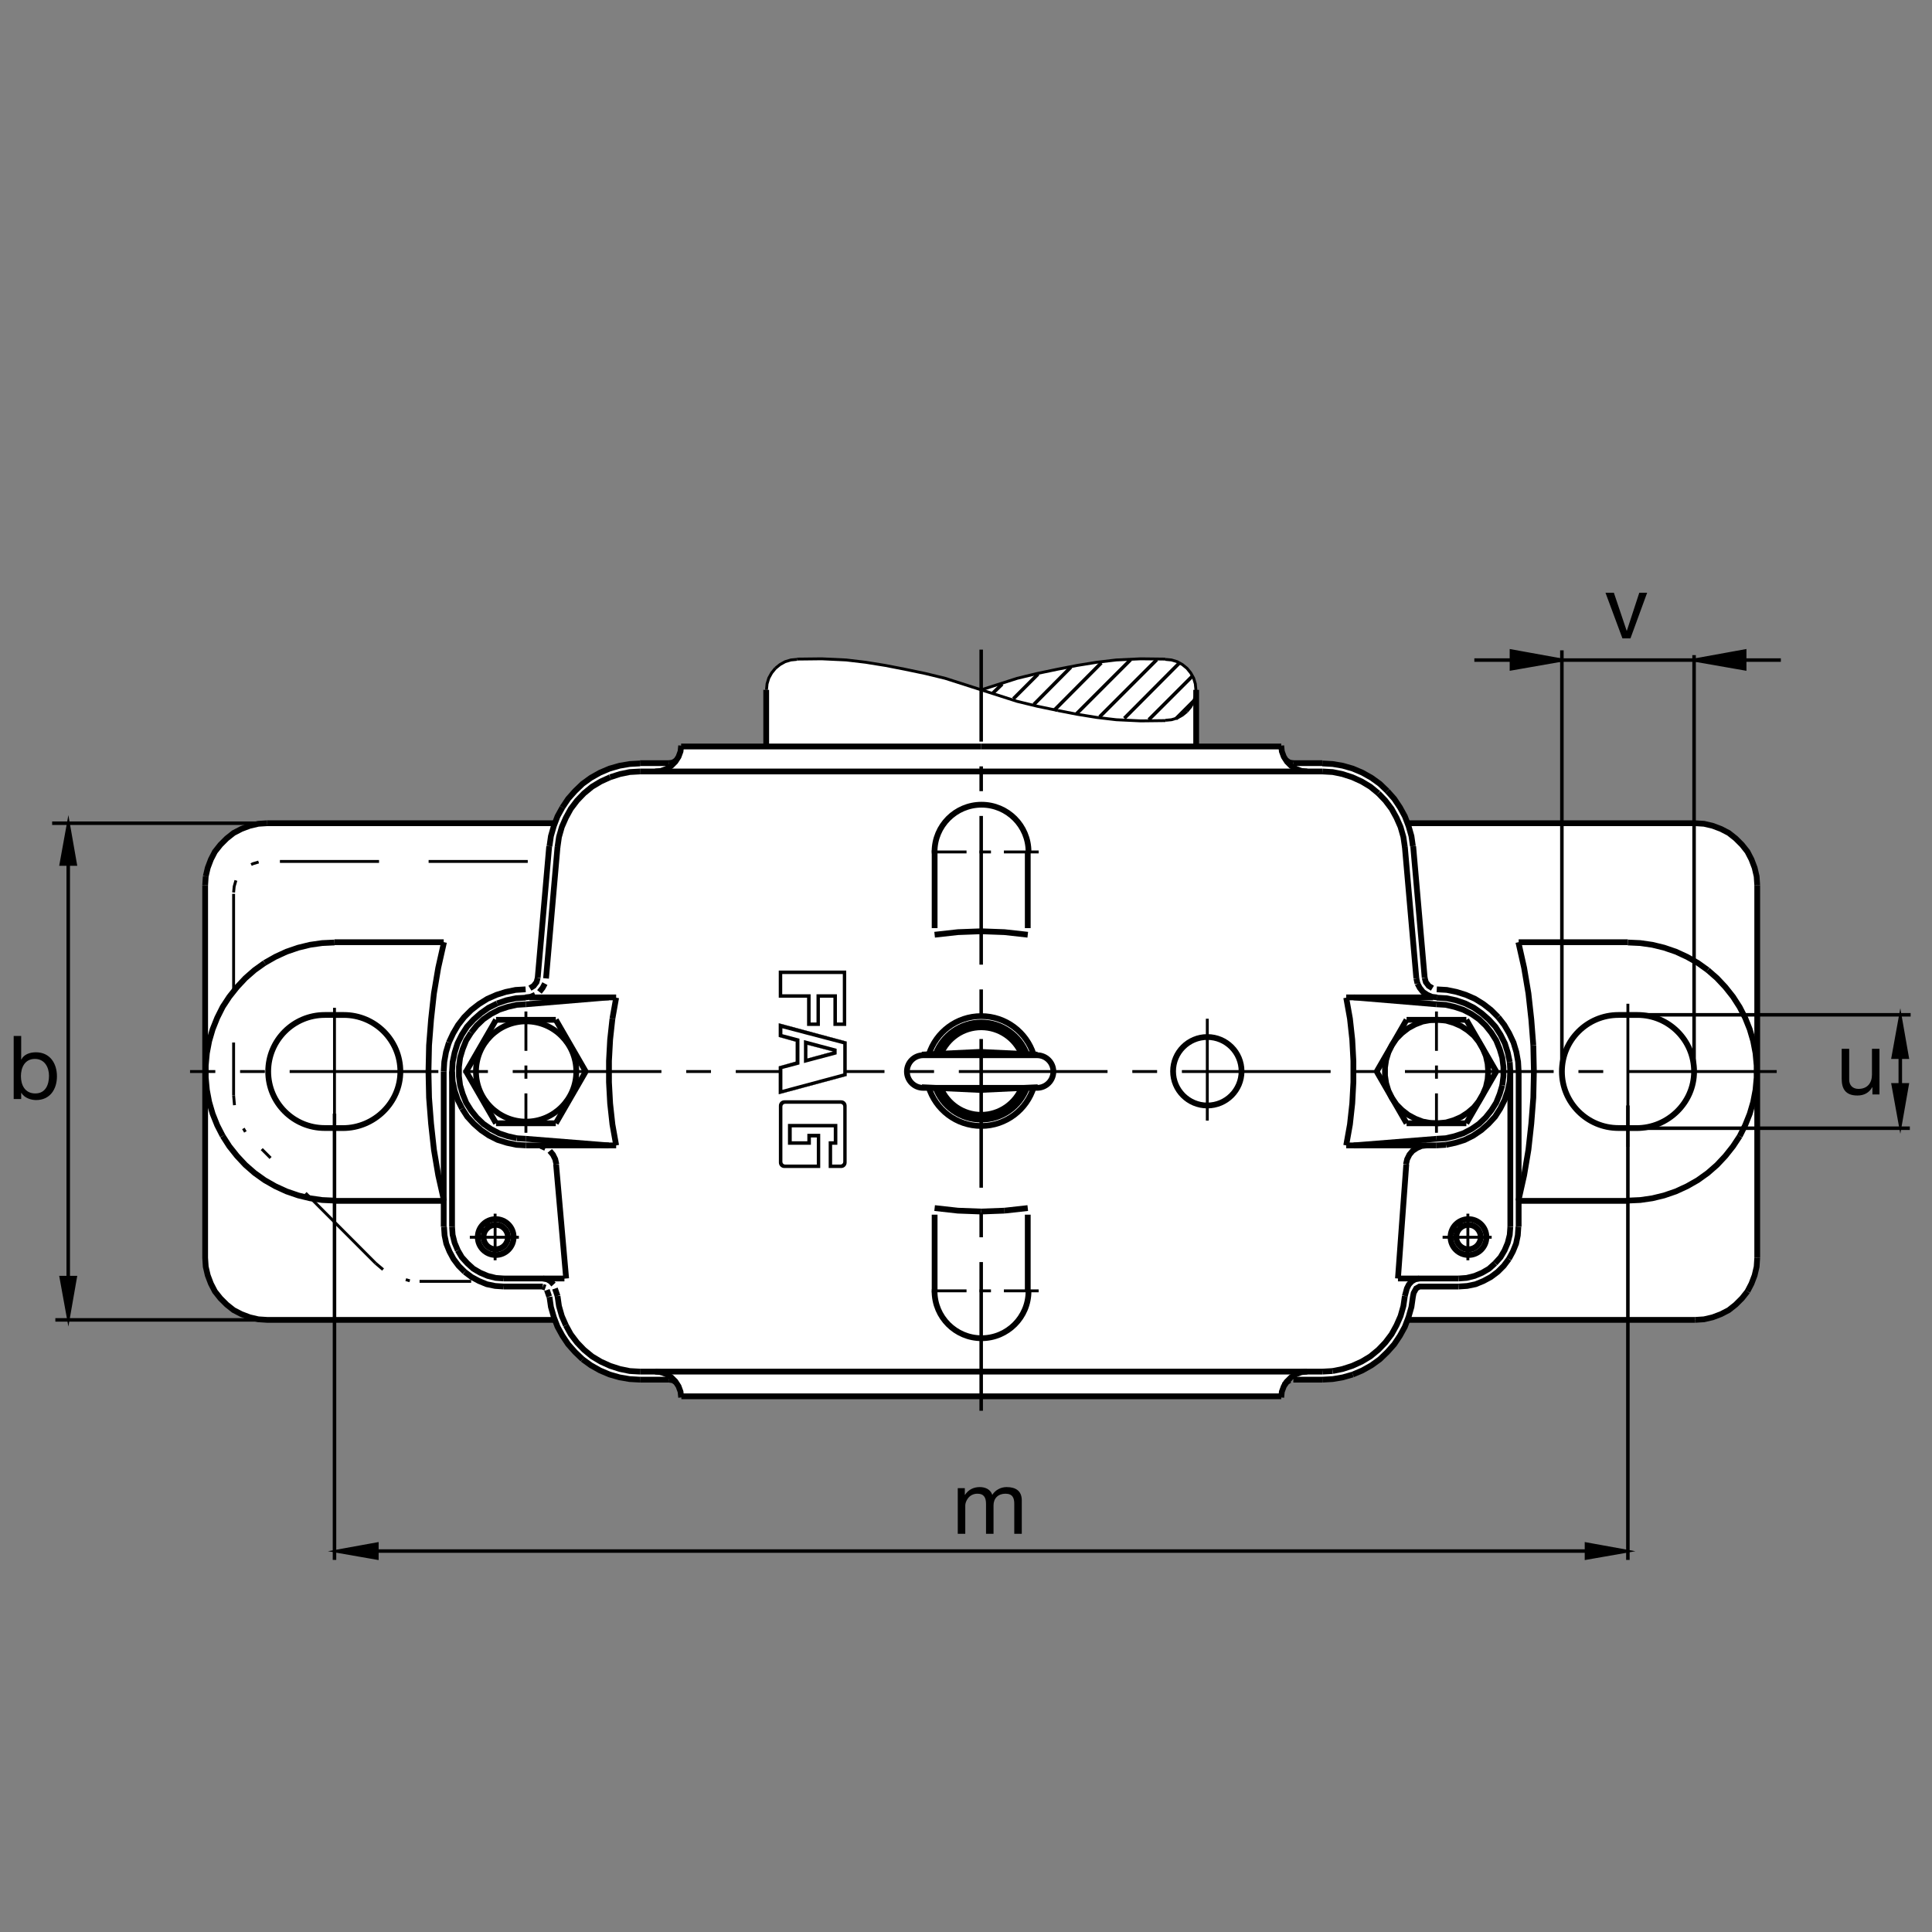 <?xml version="1.0" encoding="utf-8"?>
<!-- Generator: Adobe Illustrator 22.1.0, SVG Export Plug-In . SVG Version: 6.00 Build 0)  -->
<svg version="1.1" id="Ebene_1" xmlns="http://www.w3.org/2000/svg" xmlns:xlink="http://www.w3.org/1999/xlink" x="0px" y="0px"
	 viewBox="0 0 779.526 779.526" style="enable-background:new 0 0 779.526 779.526;" xml:space="preserve">
<rect x="0" y="0" width="779.526" height="779.526" fill="#808080" stroke="none"/>
<style type="text/css">
	.st0{fill:none;}
	.st1{fill-rule:evenodd;clip-rule:evenodd;fill:#FFFFFF;}
	.st2{fill:none;stroke:#000000;stroke-width:1.165;stroke-miterlimit:10;}
	.st3{fill:none;stroke:#000000;stroke-width:1.417;stroke-miterlimit:10.433;stroke-dasharray:60,10,10,10;}
	.st4{fill:none;stroke:#000000;stroke-width:1.165;stroke-miterlimit:10.433;stroke-dasharray:60,10,10,10;}
	.st5{fill:none;stroke:#000000;stroke-width:1.165;stroke-miterlimit:10.433;stroke-dasharray:40,20;}
	.st6{fill-rule:evenodd;clip-rule:evenodd;stroke:#000000;stroke-width:1.165;stroke-miterlimit:10.433;stroke-dasharray:40,20;}
	.st7{fill:none;stroke:#000000;stroke-width:2.329;stroke-miterlimit:10;}
	.st8{fill-rule:evenodd;clip-rule:evenodd;stroke:#000000;stroke-width:2.329;stroke-miterlimit:10;}
	.st9{fill:none;stroke:#000000;stroke-width:2.33;stroke-miterlimit:10.433;}
	.st10{fill:#FFFFFF;}
	.st11{fill-rule:evenodd;clip-rule:evenodd;stroke:#000000;stroke-width:0.095;stroke-miterlimit:3.864;}
	.st12{fill:none;stroke:#000000;stroke-width:1.417;stroke-miterlimit:10;}
	.st13{fill:none;stroke:#000000;stroke-width:1.417;stroke-miterlimit:3.864;}
	.st14{stroke:#000000;stroke-width:1.165;stroke-miterlimit:10;}
</style>
<polygon class="st0" points="0,0 779.526,0 779.526,779.526 0,779.526 0,0 "/>
<polygon class="st1" points="272.717,557.744 273.777,559.336 274.587,561.533 274.822,563.388 395.891,563.388 516.977,563.418 
	517.193,561.533 518.003,559.336 519.048,557.715 520.327,556.894 521.831,556.67 533.55,556.67 537.719,556.435 541.782,555.742 
	545.835,554.58 549.663,552.959 553.374,550.869 556.743,548.437 559.751,545.537 562.544,542.402 564.858,538.926 566.831,535.332 
	568.111,532.549 683.96,532.549 687.553,532.315 691.031,531.504 694.399,530.224 697.524,528.604 700.307,526.396 702.857,523.847 
	705.063,521.065 706.685,517.93 707.964,514.57 708.774,511.093 709.009,507.5 709.009,432.343 709.009,357.202 708.774,353.606 
	707.964,350.127 706.685,346.762 705.063,343.63 702.857,340.847 700.307,338.298 697.524,336.094 694.399,334.47 691.031,333.196 
	687.553,332.383 683.96,332.151 567.993,332.099 566.831,329.367 564.858,325.774 562.544,322.295 559.751,319.162 556.743,316.264 
	553.374,313.828 549.663,311.74 545.835,310.117 541.782,308.957 537.719,308.262 533.55,307.915 521.831,307.915 533.55,307.915 
	521.831,307.915 520.327,307.683 518.999,306.819 518.003,305.361 517.193,303.159 516.958,301.189 482.632,301.189 
	482.524,278.342 482.29,275.906 481.596,273.586 480.434,271.499 478.921,269.643 477.066,268.135 474.986,266.977 472.661,266.281 
	470.229,265.932 460.259,265.818 450.396,266.281 442.514,267.21 434.624,268.484 426.851,269.992 418.501,271.731 410.386,273.701 
	395.891,278.342 381.396,273.701 373.276,271.731 364.929,269.992 357.158,268.484 349.272,267.21 341.387,266.281 331.529,265.818 
	321.555,265.932 319.121,266.281 316.799,266.977 314.714,268.135 312.859,269.643 311.35,271.499 310.191,273.586 309.495,275.906 
	309.262,278.342 309.251,301.189 274.788,301.181 274.587,303.159 273.777,305.361 272.818,306.85 271.457,307.683 269.948,307.915 
	258.235,307.915 254.06,308.262 250.002,308.957 245.945,310.117 242.117,311.74 238.406,313.828 235.044,316.264 232.026,319.162 
	229.246,322.295 226.926,325.774 224.953,329.367 223.679,332.151 107.825,332.151 104.231,332.383 100.752,333.196 97.387,334.47 
	94.258,336.094 91.474,338.298 88.924,340.847 86.718,343.63 85.095,346.762 83.821,350.127 83.008,353.606 82.776,357.202 
	82.776,432.343 82.776,507.5 83.008,511.093 83.821,514.57 85.095,517.93 86.718,521.065 88.924,523.847 91.474,526.396 
	94.258,528.604 97.387,530.224 100.752,531.504 104.231,532.315 107.825,532.549 223.679,532.549 224.953,535.332 226.926,538.926 
	229.246,542.402 232.026,545.537 235.044,548.437 238.406,550.869 242.117,552.959 245.945,554.58 250.002,555.742 254.06,556.435 
	258.235,556.67 269.948,556.67 271.457,556.894 272.717,557.744 "/>
<line class="st2" x1="579.585" y1="408.115" x2="579.585" y2="423.994"/>
<line class="st2" x1="579.585" y1="429.912" x2="579.585" y2="435.244"/>
<line class="st2" x1="579.585" y1="441.162" x2="579.585" y2="457.051"/>
<line class="st3" x1="395.891" y1="569.219" x2="395.891" y2="262.107"/>
<line class="st4" x1="716.87" y1="432.343" x2="76.679" y2="432.343"/>
<line class="st2" x1="212.197" y1="429.912" x2="212.197" y2="435.244"/>
<line class="st2" x1="212.197" y1="441.162" x2="212.197" y2="457.051"/>
<line class="st2" x1="212.197" y1="408.115" x2="212.197" y2="423.994"/>
<line class="st2" x1="375.945" y1="520.83" x2="389.978" y2="520.83"/>
<line class="st2" x1="395.196" y1="520.83" x2="399.836" y2="520.83"/>
<line class="st2" x1="405.053" y1="520.83" x2="419.087" y2="520.83"/>
<polyline class="st2" points="470.229,290.632 472.661,290.4 474.986,289.707 477.066,288.547 478.921,287.038 "/>
<polyline class="st2" points="478.921,287.038 480.434,285.183 481.596,283.098 482.29,280.776 482.524,278.342 482.29,275.906 
	481.596,273.586 480.434,271.499 478.921,269.643 477.066,268.135 474.986,266.977 472.661,266.281 470.229,266.05 "/>
<line class="st2" x1="419.087" y1="343.747" x2="405.053" y2="343.747"/>
<line class="st2" x1="399.836" y1="343.747" x2="395.196" y2="343.747"/>
<line class="st2" x1="389.978" y1="343.747" x2="375.945" y2="343.747"/>
<line class="st5" x1="212.939" y1="347.576" x2="106.782" y2="347.576"/>
<line class="st2" x1="134.961" y1="458.994" x2="134.961" y2="406.631"/>
<polygon class="st6" points="94.258,441.972 94.604,445.918 94.258,441.972 "/>
<polygon class="st6" points="98.201,455.312 99.011,456.699 98.201,455.312 "/>
<line class="st5" x1="169.289" y1="517.002" x2="190.102" y2="517.002"/>
<line class="st5" x1="151.546" y1="509.697" x2="105.606" y2="463.642"/>
<polyline class="st5" points="94.258,360.097 94.489,357.663 95.186,355.229 "/>
<polyline class="st5" points="101.331,348.85 102.029,348.503 104.346,347.807 "/>
<line class="st2" x1="656.821" y1="404.99" x2="656.821" y2="462.734"/>
<line class="st5" x1="94.258" y1="360.635" x2="94.258" y2="441.972"/>
<polygon class="st6" points="151.546,509.697 154.561,512.246 151.546,509.697 "/>
<polygon class="st6" points="163.723,516.308 165.346,516.777 163.723,516.308 "/>
<polyline class="st2" points="309.262,278.342 309.495,275.906 310.191,273.586 311.35,271.499 312.859,269.643 "/>
<polyline class="st2" points="312.859,269.643 314.714,268.135 316.799,266.977 319.121,266.281 321.555,266.05 "/>
<polyline class="st2" points="321.555,265.932 331.529,265.818 341.387,266.281 349.272,267.21 357.158,268.484 364.929,269.992 
	373.276,271.731 381.396,273.701 395.891,278.342 "/>
<polyline class="st2" points="395.891,278.342 410.386,273.701 418.501,271.731 426.851,269.992 434.624,268.484 442.514,267.21 
	450.396,266.281 460.259,265.818 470.229,265.932 "/>
<polyline class="st2" points="470.229,290.749 460.259,290.866 450.396,290.4 442.514,289.475 434.624,288.201 426.851,286.692 "/>
<polyline class="st2" points="426.851,286.692 418.501,284.951 410.386,282.981 395.891,278.342 "/>
<line class="st7" x1="709.009" y1="432.343" x2="709.009" y2="507.5"/>
<line class="st7" x1="683.96" y1="532.549" x2="568.111" y2="532.549"/>
<polyline class="st7" points="567.29,469.804 567.759,467.715 568.686,465.859 569.956,464.355 571.704,463.193 573.56,462.383 
	575.639,462.148 "/>
<line class="st7" x1="683.96" y1="332.151" x2="568.111" y2="332.151"/>
<line class="st7" x1="533.55" y1="311.277" x2="395.891" y2="311.277"/>
<polyline class="st7" points="516.958,300.84 517.193,303.159 518.003,305.361 519.282,307.331 520.904,308.957 522.876,310.232 
	525.083,311.045 527.397,311.277 "/>
<polyline class="st7" points="521.831,307.915 520.327,307.683 519.048,306.87 "/>
<line class="st7" x1="709.009" y1="432.343" x2="709.009" y2="357.202"/>
<line class="st7" x1="567.407" y1="469.804" x2="564.048" y2="515.849"/>
<line class="st7" x1="533.55" y1="553.418" x2="395.891" y2="553.418"/>
<polyline class="st7" points="518.12,558.867 519.048,557.715 520.327,556.894 "/>
<line class="st7" x1="521.831" y1="556.67" x2="533.55" y2="556.67"/>
<line class="st7" x1="414.682" y1="490.097" x2="414.682" y2="520.83"/>
<polyline class="st7" points="414.682,377.146 405.288,376.103 395.891,375.754 "/>
<line class="st7" x1="248.611" y1="462.148" x2="212.197" y2="462.148"/>
<line class="st7" x1="212.197" y1="459.482" x2="208.486" y2="459.258"/>
<polyline class="st7" points="208.486,459.258 204.89,458.437 201.411,457.285 198.049,455.537 195.034,453.457 192.366,450.908 
	190.046,448.008 188.076,444.873 186.684,441.396 185.642,437.91 185.176,434.199 185.176,430.488 185.642,426.777 186.684,423.301 
	188.076,419.824 190.046,416.689 "/>
<polyline class="st7" points="190.046,416.689 192.366,413.789 195.034,411.24 198.049,409.15 201.411,407.412 204.89,406.26 
	208.486,405.439 212.197,405.215 "/>
<line class="st7" x1="213.589" y1="402.431" x2="248.611" y2="402.431"/>
<polyline class="st7" points="212.082,402.549 208.139,402.773 204.311,403.584 200.601,404.863 "/>
<polyline class="st7" points="200.601,404.863 197.121,406.602 193.992,408.809 191.091,411.357 188.426,414.258 186.336,417.5 
	184.597,420.986 183.438,424.697 182.624,428.525 182.393,432.461 182.624,436.289 183.438,440.117 184.712,443.828 
	186.452,447.304 "/>
<polyline class="st7" points="186.452,447.304 188.54,450.556 191.206,453.457 194.106,456.006 197.354,458.213 200.832,459.951 
	204.543,461.113 208.369,461.924 212.197,462.148 "/>
<line class="st7" x1="200.136" y1="453.222" x2="188.076" y2="432.343"/>
<polyline class="st7" points="179.031,432.343 179.262,428.408 179.958,424.463 181.118,420.635 "/>
<polyline class="st7" points="181.118,420.635 182.856,416.924 184.829,413.564 187.263,410.43 190.163,407.529 193.293,405.097 
	196.658,403.008 200.368,401.386 204.079,400.224 208.022,399.414 212.082,399.18 "/>
<line class="st7" x1="224.258" y1="411.474" x2="236.318" y2="432.343"/>
<line class="st7" x1="236.318" y1="432.343" x2="224.258" y2="453.222"/>
<line class="st7" x1="224.258" y1="453.222" x2="200.136" y2="453.222"/>
<polyline class="st7" points="182.393,494.97 182.624,498.222 183.438,501.465 184.712,504.482 "/>
<polyline class="st7" points="184.712,504.482 186.336,507.265 188.54,509.697 190.974,511.904 193.757,513.526 196.772,514.805 
	200.02,515.615 203.266,515.849 "/>
<polyline class="st7" points="203.266,519.092 199.787,518.857 196.426,518.164 193.293,516.885 190.278,515.263 187.495,513.174 
	"/>
<polyline class="st7" points="187.495,513.174 185.061,510.742 182.973,507.959 181.35,504.941 180.076,501.816 179.378,498.447 
	179.146,494.97 "/>
<polygon class="st8" points="219.041,519.209 220.083,519.56 219.041,519.209 "/>
<line class="st7" x1="377.104" y1="490.097" x2="377.104" y2="520.83"/>
<line class="st7" x1="555.464" y1="432.343" x2="567.524" y2="411.474"/>
<line class="st7" x1="567.524" y1="411.474" x2="591.646" y2="411.474"/>
<line class="st7" x1="603.706" y1="432.343" x2="591.646" y2="453.222"/>
<line class="st7" x1="591.646" y1="453.222" x2="567.524" y2="453.222"/>
<line class="st7" x1="567.524" y1="453.222" x2="555.464" y2="432.343"/>
<polyline class="st7" points="600.464,432.343 600.229,429.218 599.536,426.084 598.257,423.066 "/>
<polyline class="st7" points="598.257,423.066 596.636,420.283 594.663,417.852 592.221,415.761 589.556,414.023 586.656,412.754 
	583.531,411.826 580.396,411.474 577.154,411.592 574.018,412.168 571.001,413.33 568.218,414.834 565.669,416.806 563.462,419.013 
	"/>
<polyline class="st7" points="563.462,419.013 561.607,421.68 560.219,424.58 559.292,427.597 558.823,430.722 558.823,433.974 
	559.292,437.099 560.219,440.117 561.607,443.017 563.462,445.684 565.669,447.891 568.218,449.863 571.001,451.367 
	574.018,452.529 577.154,453.105 "/>
<polyline class="st7" points="577.154,453.105 580.396,453.222 583.531,452.871 586.656,451.943 589.556,450.674 592.221,448.935 
	594.663,446.845 596.636,444.414 598.257,441.621 599.536,438.613 600.229,435.478 600.464,432.343 "/>
<line class="st7" x1="588.511" y1="515.849" x2="564.048" y2="515.849"/>
<polyline class="st7" points="612.641,484.531 614.956,474.209 616.694,463.896 617.857,453.34 618.667,442.9 618.901,432.343 
	618.667,421.797 "/>
<polyline class="st7" points="618.667,421.797 617.857,411.357 616.694,400.801 614.956,390.483 612.641,380.163 "/>
<line class="st7" x1="612.749" y1="380.163" x2="656.821" y2="380.163"/>
<polyline class="st7" points="543.169,402.549 544.682,411.006 545.611,419.472 546.069,428.056 546.069,436.641 545.611,445.224 
	544.682,453.681 543.169,462.148 "/>
<line class="st7" x1="309.148" y1="278.342" x2="309.148" y2="301.189"/>
<line class="st7" x1="82.776" y1="357.202" x2="83.008" y2="353.606"/>
<polyline class="st7" points="83.008,353.606 83.821,350.127 85.095,346.762 86.718,343.63 88.924,340.847 91.474,338.298 
	94.258,336.094 97.387,334.47 100.752,333.196 104.231,332.383 107.825,332.151 "/>
<polyline class="st7" points="683.96,532.549 687.553,532.315 691.031,531.504 694.399,530.224 697.524,528.604 700.307,526.396 
	702.857,523.847 705.063,521.065 "/>
<polyline class="st7" points="705.063,521.065 706.685,517.93 707.964,514.57 708.774,511.093 709.009,507.5 "/>
<line class="st7" x1="574.829" y1="394.541" x2="570.191" y2="341.428"/>
<polyline class="st7" points="566.831,341.777 566.245,337.717 565.093,333.659 563.462,329.948 561.49,326.352 558.941,322.99 
	556.157,320.09 "/>
<polyline class="st7" points="556.157,320.09 552.915,317.424 549.438,315.337 545.611,313.596 541.665,312.322 537.719,311.509 
	533.55,311.277 "/>
<line class="st7" x1="533.55" y1="307.915" x2="521.831" y2="307.915"/>
<polyline class="st7" points="574.829,394.541 575.298,396.279 576.46,397.793 577.964,398.72 "/>
<polyline class="st7" points="579.585,405.215 583.296,405.439 586.889,406.26 590.376,407.412 593.736,409.15 596.753,411.24 
	599.419,413.789 601.733,416.689 603.706,419.824 605.102,423.301 606.138,426.777 606.607,430.488 606.607,434.199 606.138,437.91 
	"/>
<polyline class="st7" points="606.138,437.91 605.102,441.396 603.706,444.873 601.733,448.008 599.419,450.908 596.753,453.457 
	593.736,455.537 590.376,457.285 586.889,458.437 583.296,459.258 579.585,459.482 "/>
<polyline class="st7" points="545.835,554.58 541.782,555.742 537.719,556.435 533.55,556.67 "/>
<polyline class="st7" points="527.397,553.418 525.083,553.652 522.876,554.463 520.904,555.742 519.282,557.363 518.003,559.336 
	517.193,561.533 516.958,563.857 "/>
<polyline class="st7" points="709.009,357.202 708.774,353.606 707.964,350.127 706.685,346.762 705.063,343.63 702.857,340.847 
	700.307,338.298 697.524,336.094 694.399,334.47 691.031,333.196 687.553,332.383 683.96,332.151 "/>
<line class="st7" x1="612.749" y1="484.531" x2="656.821" y2="484.531"/>
<line class="st7" x1="245.596" y1="402.431" x2="212.197" y2="405.215"/>
<line class="st7" x1="179.031" y1="380.163" x2="134.961" y2="380.163"/>
<line class="st7" x1="179.031" y1="432.343" x2="179.031" y2="494.97"/>
<polyline class="st7" points="179.146,484.531 176.826,474.209 175.088,463.896 173.928,453.34 173.115,442.9 172.883,432.343 
	173.115,421.797 173.928,411.357 175.088,400.801 176.826,390.483 179.146,380.163 "/>
<line class="st7" x1="212.197" y1="459.482" x2="245.596" y2="462.148"/>
<line class="st7" x1="533.55" y1="553.418" x2="537.719" y2="553.183"/>
<polyline class="st7" points="537.719,553.183 541.665,552.373 545.611,551.104 549.438,549.365 552.915,547.276 556.157,544.609 
	558.941,541.709 561.49,538.34 563.462,534.746 565.093,531.035 566.245,526.982 566.831,522.92 "/>
<line class="st7" x1="579.585" y1="462.148" x2="543.169" y2="462.148"/>
<line class="st7" x1="578.198" y1="402.431" x2="543.169" y2="402.431"/>
<line class="st7" x1="571.469" y1="394.775" x2="566.831" y2="341.66"/>
<polyline class="st7" points="570.073,341.428 569.497,337.37 568.335,333.31 566.831,329.367 564.858,325.774 562.544,322.295 
	559.751,319.162 "/>
<polyline class="st7" points="559.751,319.162 556.743,316.264 553.374,313.828 549.663,311.74 545.835,310.117 541.782,308.957 
	537.719,308.262 533.55,308.03 "/>
<line class="st7" x1="516.958" y1="301.189" x2="395.891" y2="301.189"/>
<line class="st7" x1="414.682" y1="374.48" x2="414.682" y2="343.747"/>
<line class="st7" x1="414.682" y1="487.431" x2="405.288" y2="488.477"/>
<line class="st7" x1="405.288" y1="488.477" x2="395.891" y2="488.828"/>
<line class="st7" x1="274.917" y1="563.388" x2="516.958" y2="563.388"/>
<polyline class="st7" points="656.821,484.414 661.811,484.189 666.675,483.486 671.431,482.334 676.186,480.703 680.708,478.623 
	685.005,476.181 689.057,473.281 692.768,470.039 696.138,466.445 699.263,462.5 701.938,458.437 "/>
<polyline class="st7" points="701.938,458.437 704.136,454.033 705.991,449.395 707.388,444.638 708.316,439.766 708.774,434.785 
	708.774,429.912 708.316,424.922 707.388,420.059 705.991,415.302 704.136,410.664 701.938,406.367 699.263,402.197 
	696.138,398.252 692.768,394.658 689.057,391.411 "/>
<polyline class="st7" points="689.057,391.411 685.005,388.513 680.708,386.076 676.186,383.99 671.431,382.365 666.675,381.206 
	661.811,380.51 656.821,380.279 "/>
<polyline class="st7" points="579.819,402.431 577.729,402.197 575.874,401.386 574.136,400.224 572.857,398.603 571.928,396.865 
	"/>
<line class="st7" x1="571.928" y1="396.865" x2="571.469" y2="394.775"/>
<polyline class="st7" points="579.702,402.549 583.647,402.773 587.476,403.584 591.186,404.863 594.663,406.602 597.788,408.809 
	600.688,411.357 603.354,414.258 605.444,417.5 607.182,420.986 608.344,424.697 609.156,428.525 "/>
<polyline class="st7" points="609.156,428.525 609.389,432.461 609.156,436.289 608.344,440.117 607.075,443.828 605.327,447.304 
	603.247,450.556 600.571,453.457 597.681,456.006 594.428,458.213 590.952,459.951 587.241,461.113 583.413,461.924 "/>
<line class="st7" x1="583.413" y1="461.924" x2="579.585" y2="462.148"/>
<line class="st7" x1="579.585" y1="459.482" x2="546.186" y2="462.148"/>
<line class="st7" x1="227.737" y1="515.849" x2="203.266" y2="515.849"/>
<line class="st7" x1="203.266" y1="519.092" x2="219.041" y2="519.092"/>
<polyline class="st7" points="219.041,515.849 220.779,516.191 222.171,517.002 223.33,518.281 "/>
<line class="st7" x1="182.393" y1="494.97" x2="182.393" y2="432.343"/>
<line class="st7" x1="188.076" y1="432.343" x2="200.136" y2="411.474"/>
<polyline class="st7" points="377.104,487.431 386.496,488.477 395.891,488.828 "/>
<line class="st7" x1="395.891" y1="553.418" x2="258.235" y2="553.418"/>
<line class="st7" x1="377.104" y1="374.48" x2="377.104" y2="343.747"/>
<line class="st7" x1="395.891" y1="311.277" x2="258.235" y2="311.277"/>
<polyline class="st7" points="269.948,307.915 271.457,307.683 272.732,306.87 "/>
<line class="st7" x1="274.822" y1="301.189" x2="395.891" y2="301.189"/>
<polyline class="st7" points="224.49,469.804 224.026,467.715 223.098,465.859 221.824,464.355 "/>
<polygon class="st8" points="220.083,463.193 218.227,462.383 220.083,463.193 "/>
<line class="st7" x1="224.375" y1="469.804" x2="228.432" y2="515.849"/>
<polyline class="st7" points="269.948,556.67 271.457,556.894 272.732,557.715 "/>
<polyline class="st7" points="211.966,402.431 214.052,402.197 215.908,401.386 "/>
<polyline class="st7" points="217.649,400.224 218.923,398.603 219.851,396.865 "/>
<line class="st7" x1="220.315" y1="394.775" x2="224.953" y2="341.66"/>
<polyline class="st7" points="224.953,341.777 225.535,337.717 226.692,333.659 228.318,329.948 230.288,326.352 232.839,322.99 
	235.622,320.09 238.869,317.424 242.348,315.337 246.177,313.596 "/>
<polyline class="st7" points="246.177,313.596 250.119,312.322 254.06,311.509 258.235,311.277 "/>
<polyline class="st7" points="258.235,308.03 254.06,308.262 250.002,308.957 245.945,310.117 242.117,311.74 238.406,313.828 
	235.044,316.264 232.026,319.162 229.246,322.295 226.926,325.774 "/>
<polyline class="st7" points="226.926,325.774 224.953,329.367 223.445,333.31 222.287,337.37 221.706,341.428 "/>
<line class="st7" x1="221.589" y1="341.428" x2="216.953" y2="394.541"/>
<polyline class="st7" points="216.953,394.541 216.487,396.279 215.329,397.793 213.821,398.72 "/>
<polyline class="st7" points="264.383,311.277 266.702,311.045 268.906,310.232 270.876,308.957 272.5,307.331 273.777,305.361 
	274.587,303.159 274.822,300.84 "/>
<line class="st7" x1="269.948" y1="307.915" x2="258.235" y2="307.915"/>
<polyline class="st7" points="224.953,522.92 225.535,526.982 226.692,531.035 228.318,534.746 "/>
<polyline class="st7" points="228.318,534.746 230.288,538.34 232.839,541.709 235.622,544.609 238.869,547.276 242.348,549.365 
	246.177,551.104 250.119,552.373 254.06,553.183 258.235,553.418 "/>
<line class="st7" x1="258.235" y1="556.67" x2="269.948" y2="556.67"/>
<line class="st7" x1="264.383" y1="553.418" x2="266.702" y2="553.652"/>
<polyline class="st7" points="266.702,553.652 268.906,554.463 270.876,555.742 272.5,557.363 273.777,559.336 274.587,561.533 
	274.822,563.857 "/>
<polyline class="st7" points="258.235,556.67 254.06,556.435 250.002,555.742 245.945,554.58 242.117,552.959 238.406,550.869 
	235.044,548.437 "/>
<polyline class="st7" points="235.044,548.437 232.026,545.537 229.246,542.402 226.926,538.926 224.953,535.332 223.445,531.386 
	222.287,527.324 221.706,523.271 "/>
<line class="st7" x1="221.589" y1="523.154" x2="220.664" y2="520.488"/>
<line class="st7" x1="223.911" y1="519.902" x2="224.953" y2="522.92"/>
<line class="st7" x1="179.031" y1="484.531" x2="134.961" y2="484.531"/>
<polyline class="st7" points="134.961,484.414 129.976,484.189 125.105,483.486 120.349,482.334 115.596,480.703 111.072,478.623 
	106.782,476.181 102.722,473.281 99.011,470.039 95.649,466.445 92.517,462.5 89.851,458.33 "/>
<polyline class="st7" points="89.851,458.33 87.646,454.033 85.791,449.395 84.399,444.638 83.471,439.766 83.008,434.785 
	83.008,429.912 83.471,424.922 84.399,420.059 85.791,415.302 87.646,410.664 89.851,406.26 92.517,402.197 95.649,398.252 
	99.011,394.658 102.722,391.411 106.782,388.513 "/>
<polyline class="st7" points="106.782,388.513 111.072,386.076 115.596,383.99 120.349,382.365 125.105,381.206 129.976,380.51 
	134.961,380.279 "/>
<polyline class="st7" points="579.702,399.18 583.764,399.414 587.7,400.224 591.411,401.386 595.122,403.008 598.491,405.097 
	601.616,407.529 604.516,410.43 "/>
<polyline class="st7" points="604.516,410.43 606.958,413.564 608.921,416.924 610.669,420.635 611.821,424.463 612.524,428.408 
	612.749,432.343 "/>
<line class="st7" x1="612.749" y1="432.343" x2="612.749" y2="494.97"/>
<polyline class="st7" points="612.641,494.97 612.407,498.447 611.704,501.816 610.435,504.941 608.813,507.959 "/>
<polyline class="st7" points="608.813,507.959 606.724,510.742 604.292,513.174 601.509,515.263 598.491,516.885 595.357,518.164 
	591.997,518.857 588.511,519.092 "/>
<polyline class="st7" points="588.511,515.849 591.763,515.615 595.005,514.805 598.022,513.526 600.806,511.904 603.247,509.697 
	"/>
<polyline class="st7" points="603.247,509.697 605.444,507.265 607.075,504.482 608.344,501.465 609.156,498.222 609.389,494.97 "/>
<line class="st7" x1="609.389" y1="494.97" x2="609.389" y2="432.343"/>
<polyline class="st7" points="248.611,462.148 247.102,453.681 246.177,445.224 245.711,436.641 245.711,428.056 246.177,419.472 
	247.102,411.006 "/>
<line class="st7" x1="247.102" y1="411.006" x2="248.611" y2="402.549"/>
<line class="st7" x1="224.258" y1="411.474" x2="200.136" y2="411.474"/>
<line class="st7" x1="223.679" y1="332.151" x2="107.825" y2="332.151"/>
<line class="st7" x1="82.776" y1="432.343" x2="82.776" y2="357.202"/>
<polyline class="st7" points="377.104,377.146 386.496,376.103 395.891,375.754 "/>
<line class="st7" x1="546.186" y1="402.431" x2="579.585" y2="405.215"/>
<line class="st7" x1="591.646" y1="411.474" x2="603.706" y2="432.343"/>
<line class="st9" x1="482.632" y1="301.189" x2="482.632" y2="278.342"/>
<polygon points="314.214,391.602 341.428,391.602 341.428,413.945 336.264,413.945 336.264,402.559 330.813,402.559 
	330.813,413.945 325.637,413.945 325.637,402.559 314.214,402.559 314.214,391.602 "/>
<polygon class="st10" points="330.706,393.008 340.059,393.008 340.059,412.559 337.683,412.559 337.683,401.172 329.443,401.172 
	329.443,412.559 327.068,412.559 327.068,401.172 315.613,401.172 315.613,393.008 330.706,393.008 "/>
<path d="M314.265,446.133c0-1.211,0.989-2.188,2.188-2.188h22.964c1.208,0,2.188,0.977,2.188,2.188v22.959
	c0,1.201-0.979,2.188-2.188,2.188h-5.059v-10.801h2.05v-5.605h-16.958v5.605h6.296v-3.008h5.198v13.809h-14.492
	c-1.198,0-2.188-0.986-2.188-2.188V446.133L314.265,446.133z"/>
<path class="st10" d="M315.681,446.455c0-0.615,0.503-1.113,1.118-1.113h22.322c0.613,0,1.118,0.498,1.118,1.113v22.315
	c0,0.615-0.506,1.113-1.118,1.113h-3.377v-7.998h2.11v-8.408h-19.927v8.408h9.255v-2.939h2.385v10.938h-12.768
	c-0.616,0-1.118-0.498-1.118-1.113V446.455L315.681,446.455z"/>
<polygon class="st11" points="321.096,424.033 321.096,420.283 314.265,418.369 314.265,412.91 314.265,412.91 341.596,420.283 
	341.596,434.102 314.265,441.474 314.265,441.474 314.265,430.273 321.096,428.349 321.096,424.033 325.737,424.033 
	325.737,421.523 325.737,421.523 336.26,424.258 325.737,427.119 325.737,424.033 321.096,424.033 "/>
<polygon class="st1" points="324.38,425.566 324.38,419.658 337.566,423.164 337.566,425.41 324.38,428.916 324.38,425.566 
	322.561,425.566 322.561,419.092 315.681,417.275 315.681,414.892 340.24,421.338 340.24,433.135 315.681,439.727 315.681,431.299 
	322.561,429.482 322.561,425.566 324.38,425.566 "/>
<path class="st9" d="M473.316,432.236c0-7.637,6.181-13.818,13.808-13.818c7.637,0,13.818,6.181,13.818,13.818
	c0,7.627-6.182,13.809-13.818,13.809C479.497,446.045,473.316,439.863,473.316,432.236L473.316,432.236z"/>
<line class="st4" x1="487.124" y1="411.035" x2="487.124" y2="452.148"/>
<line class="st4" x1="189.563" y1="499.209" x2="209.361" y2="499.209"/>
<line class="st4" x1="199.768" y1="508.496" x2="199.768" y2="489.697"/>
<line class="st7" x1="196.084" y1="493.086" x2="197.358" y2="495.176"/>
<line class="st7" x1="195.227" y1="496.934" x2="193.969" y2="495.84"/>
<path class="st9" d="M195.076,499.131c0-2.725,2.207-4.932,4.932-4.932c2.722,0,4.932,2.207,4.932,4.932
	c0,2.725-2.21,4.931-4.932,4.931C197.283,504.062,195.076,501.855,195.076,499.131L195.076,499.131z"/>
<path class="st9" d="M192.773,499.131c0-3.995,3.237-7.236,7.234-7.236c3.994,0,7.234,3.242,7.234,7.236
	c0,3.994-3.24,7.236-7.234,7.236C196.011,506.367,192.773,503.125,192.773,499.131L192.773,499.131z"/>
<line class="st4" x1="582.056" y1="499.209" x2="601.861" y2="499.209"/>
<line class="st4" x1="592.261" y1="508.496" x2="592.261" y2="489.697"/>
<line class="st7" x1="588.579" y1="493.086" x2="589.858" y2="495.176"/>
<line class="st7" x1="587.719" y1="496.934" x2="586.469" y2="495.84"/>
<path class="st9" d="M587.573,499.131c0-2.725,2.208-4.932,4.932-4.932s4.931,2.207,4.931,4.932c0,2.725-2.207,4.931-4.931,4.931
	S587.573,501.855,587.573,499.131L587.573,499.131z"/>
<path class="st9" d="M585.268,499.131c0-3.995,3.242-7.236,7.237-7.236c3.994,0,7.236,3.242,7.236,7.236
	c0,3.994-3.242,7.236-7.236,7.236C588.511,506.367,585.268,503.125,585.268,499.131L585.268,499.131z"/>
<line class="st7" x1="371.956" y1="425.517" x2="395.403" y2="424.414"/>
<line class="st7" x1="395.403" y1="424.414" x2="418.579" y2="425.517"/>
<line class="st7" x1="371.956" y1="438.681" x2="395.403" y2="439.775"/>
<line class="st7" x1="395.403" y1="439.775" x2="418.716" y2="438.681"/>
<path class="st9" d="M412.348,438.603c-2.578,6.563-8.964,11.211-16.45,11.211c-7.332,0-13.621-4.473-16.294-10.83"/>
<path class="st9" d="M379.558,425.42c2.647-6.426,8.965-10.938,16.341-10.938c7.329,0,13.618,4.463,16.294,10.82"/>
<path class="st9" d="M377.471,425.478c2.727-7.539,9.949-12.93,18.428-12.93c8.443,0,15.639,5.342,18.393,12.822"/>
<path class="st9" d="M414.292,438.916c-2.754,7.49-9.951,12.823-18.393,12.823c-8.584,0-15.879-5.518-18.528-13.203"/>
<path class="st9" d="M374.773,425.42c2.846-8.955,11.228-15.439,21.126-15.439c9.897,0,18.286,6.484,21.128,15.439"/>
<path class="st9" d="M417.115,438.574c-2.754,9.112-11.211,15.733-21.216,15.733c-10.036,0-18.516-6.67-21.243-15.82"/>
<path class="st9" d="M372.503,438.926c-3.633,0-6.577-2.949-6.577-6.583c0-3.623,2.944-6.572,6.577-6.572h45.94
	c3.633,0,6.572,2.949,6.572,6.572c0,3.633-2.94,6.583-6.572,6.583H372.503L372.503,438.926z"/>
<polyline class="st7" points="82.776,432.343 82.776,507.5 83.008,511.093 83.821,514.57 85.095,517.93 86.718,521.065 
	88.924,523.847 91.474,526.396 94.258,528.604 97.387,530.224 100.752,531.504 104.231,532.315 107.825,532.549 223.679,532.549 "/>
<path class="st9" d="M138.728,409.521c12.598,0,22.808,10.215,22.808,22.813c0,12.588-10.588,22.832-23.184,22.832l-7.334-0.03
	c-12.595,0-22.805-10.214-22.805-22.802c0-12.598,10.21-22.813,22.805-22.813H138.728L138.728,409.521z"/>
<path class="st9" d="M192.051,432.334c0-11.182,9.063-20.244,20.239-20.244c11.177,0,20.237,9.062,20.237,20.244
	c0,11.172-9.06,20.234-20.237,20.234C201.113,452.568,192.051,443.506,192.051,432.334L192.051,432.334z"/>
<path class="st9" d="M377.077,343.637c0-10.466,8.487-18.952,18.953-18.952c10.468,0,18.955,8.486,18.955,18.952"/>
<path class="st9" d="M414.986,520.987c0,10.469-8.487,18.955-18.955,18.955c-10.467,0-18.953-8.486-18.953-18.955"/>
<path class="st9" d="M660.718,409.521c12.598,0,22.813,10.215,22.813,22.813c0,12.588-10.586,22.832-23.184,22.832l-7.334-0.03
	c-12.598,0-22.813-10.214-22.813-22.802c0-12.598,10.215-22.813,22.813-22.813H660.718L660.718,409.521z"/>
<polyline class="st7" points="545.835,554.58 549.663,552.959 553.374,550.869 556.743,548.437 559.751,545.537 562.544,542.402 
	564.858,538.926 566.831,535.332 568.335,531.386 569.497,527.324 570.073,523.271 570.386,521.69 571.411,519.844 572.74,519.092 
	588.511,519.092 "/>
<polyline class="st7" points="572.74,515.849 571.001,516.191 569.615,517.002 568.452,518.281 567.661,519.844 566.831,522.92 "/>
<line class="st12" x1="466.743" y1="266.164" x2="443.667" y2="289.243"/>
<line class="st12" x1="434.253" y1="288.108" x2="456.167" y2="266.189"/>
<line class="st12" x1="444.37" y1="267.441" x2="425.346" y2="286.574"/>
<line class="st12" x1="417.115" y1="284.255" x2="432.104" y2="269.148"/>
<line class="st12" x1="418.852" y1="271.963" x2="408.882" y2="281.936"/>
<line class="st12" x1="404.361" y1="276.023" x2="400.647" y2="279.616"/>
<line class="st12" x1="453.647" y1="289.822" x2="476.031" y2="267.324"/>
<line class="st12" x1="481.245" y1="272.659" x2="463.501" y2="290.4"/>
<line class="st12" x1="474.399" y1="290.056" x2="481.938" y2="282.517"/>
<line class="st13" x1="652.056" y1="625.82" x2="147.722" y2="625.82"/>
<polygon class="st14" points="639.986,628.769 656.538,625.879 639.986,622.881 639.986,628.769 "/>
<polygon class="st14" points="152.192,628.769 135.642,625.879 152.192,622.881 152.192,628.769 "/>
<g>
	<path d="M386.44,600.437h2.85v2.708h0.071c1.354-2.067,3.42-3.135,5.95-3.135c2.245,0,4.311,0.891,5.059,3.135
		c1.247-1.96,3.42-3.135,5.772-3.135c3.67,0,6.128,1.532,6.128,5.344v13.504h-3.028v-12.078c0-2.28-0.606-4.097-3.563-4.097
		c-2.922,0-4.81,1.853-4.81,4.703v11.473h-3.028v-12.078c0-2.387-0.748-4.097-3.456-4.097c-3.599,0-4.917,3.314-4.917,4.703v11.473
		h-3.028V600.437z"/>
</g>
<line class="st13" x1="134.961" y1="449.355" x2="134.961" y2="629.394"/>
<line class="st13" x1="656.821" y1="446.035" x2="656.821" y2="629.394"/>
<line class="st13" x1="661.831" y1="455.215" x2="770.581" y2="455.215"/>
<line class="st13" x1="660.552" y1="409.453" x2="770.904" y2="409.453"/>
<line class="st12" x1="766.733" y1="415.947" x2="766.733" y2="446.465"/>
<polygon class="st14" points="769.634,426.68 766.733,410.127 763.736,426.68 769.634,426.68 "/>
<polygon class="st14" points="763.736,437.588 769.634,437.588 766.733,454.141 763.736,437.588 "/>
<line class="st13" x1="718.54" y1="266.328" x2="594.868" y2="266.328"/>
<polygon class="st14" points="609.712,269.966 630.503,266.328 609.712,262.559 609.712,269.966 "/>
<polygon class="st14" points="704.077,262.559 704.077,269.966 683.286,266.328 704.077,262.559 "/>
<line class="st13" x1="630.191" y1="432.373" x2="630.191" y2="262.4"/>
<line class="st13" x1="683.531" y1="432.334" x2="683.531" y2="264.326"/>
<g>
	<path d="M657.863,257.571h-3.242l-6.841-18.42h3.385l5.166,15.356h0.071l5.024-15.356h3.171L657.863,257.571z"/>
</g>
<line class="st13" x1="22.334" y1="532.549" x2="106.946" y2="532.549"/>
<g>
	<path d="M5.52,417.988h3.028v9.513h0.071c0.998-2.031,3.349-2.922,5.879-2.922c5.665,0,8.48,4.489,8.48,9.691
		c0,5.202-2.779,9.584-8.409,9.584c-1.888,0-4.596-0.713-5.95-2.886H8.548v2.458H5.52V417.988z M14.071,427.252
		c-4.062,0-5.629,3.492-5.629,6.948c0,3.634,1.639,6.983,5.807,6.983c4.133,0,5.523-3.527,5.523-7.126
		C19.771,430.601,17.99,427.252,14.071,427.252z"/>
</g>
<line class="st13" x1="21.04" y1="332.151" x2="104.787" y2="332.151"/>
<line class="st13" x1="27.529" y1="333.623" x2="27.529" y2="530.488"/>
<polygon class="st14" points="30.478,348.742 27.581,332.19 24.582,348.742 30.478,348.742 "/>
<polygon class="st14" points="24.582,515.362 30.478,515.362 27.581,531.914 24.582,515.362 "/>
<g>
	<path d="M758.335,441.592h-2.85v-2.922h-0.071c-1.283,2.28-3.349,3.349-5.986,3.349c-4.845,0-6.342-2.779-6.342-6.734v-12.114
		h3.028v12.47c0,2.245,1.425,3.706,3.741,3.706c3.67,0,5.451-2.458,5.451-5.772v-10.404h3.028V441.592z"/>
</g>
<g>
</g>
<g>
</g>
<g>
</g>
<g>
</g>
<g>
</g>
<g>
</g>
<g>
</g>
<g>
</g>
<g>
</g>
<g>
</g>
<g>
</g>
<g>
</g>
</svg>
